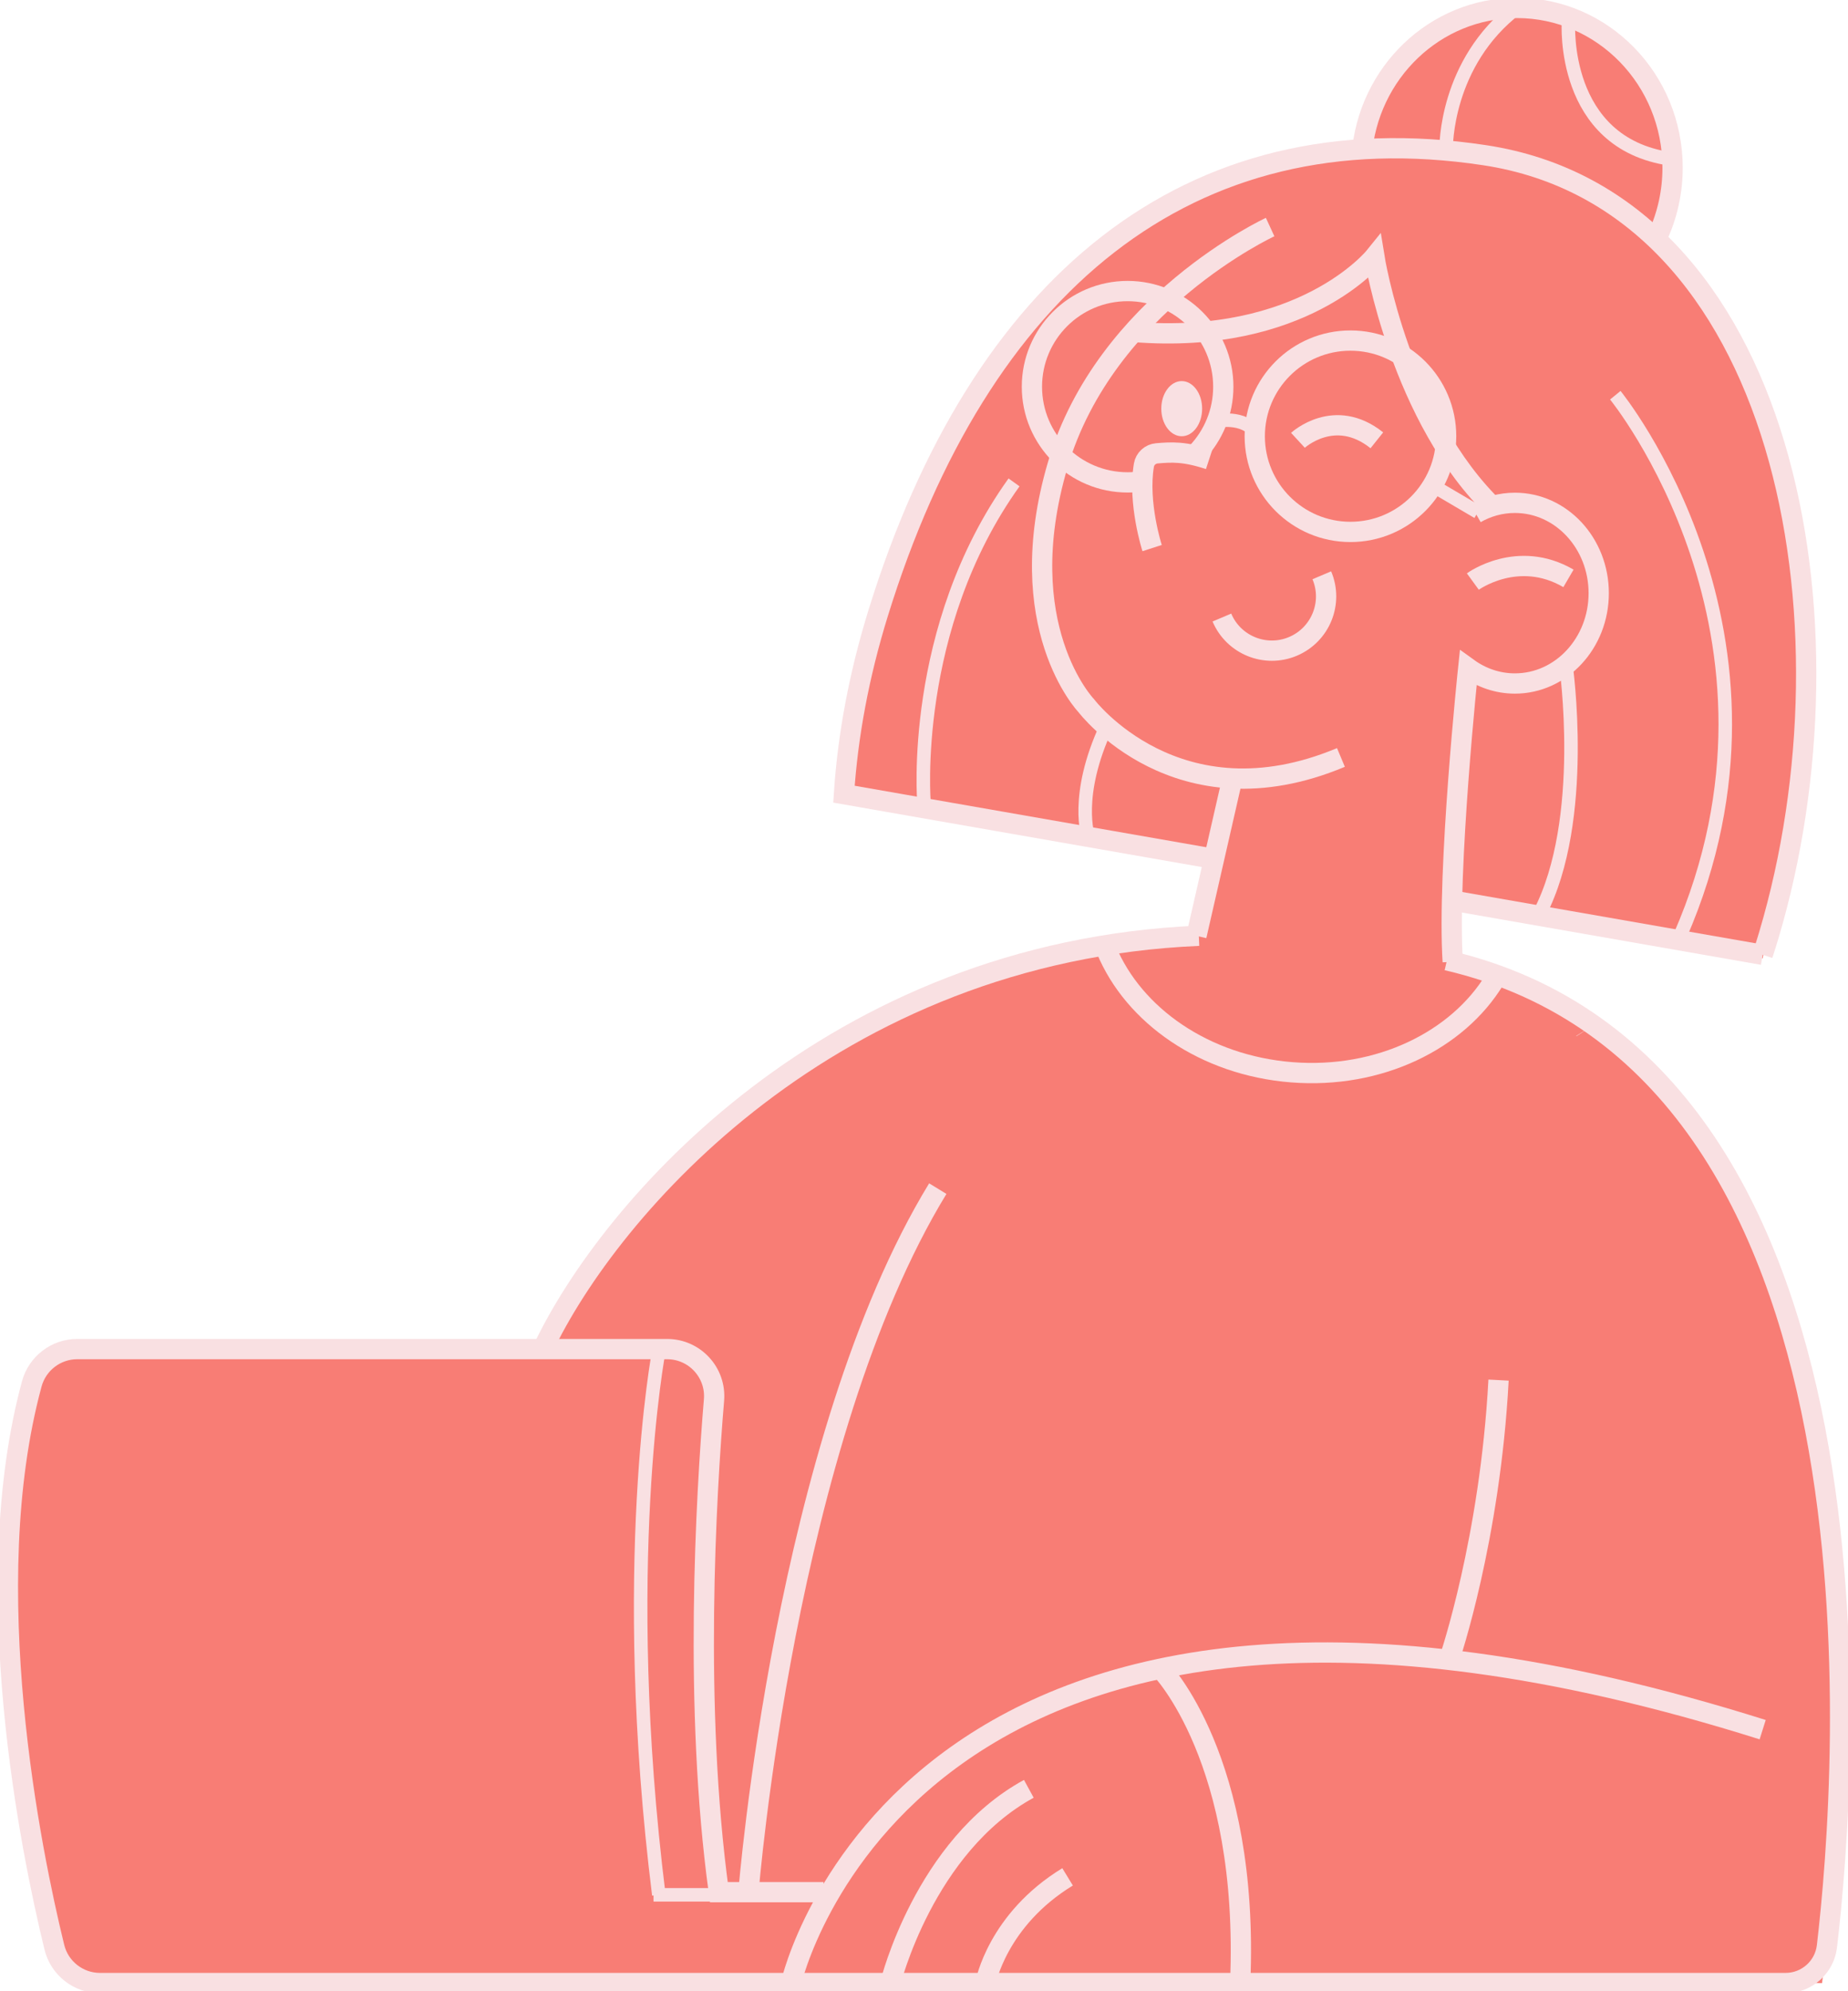 <svg xmlns="http://www.w3.org/2000/svg" width="547" height="589" viewBox="0 0 547 589" fill="none"><g clip-path="url(#clip0_2141_79)"><path d="M506.971 340.966C492.356 317.454 471.658 303.279 471.658 303.279L466.614 306.538L466.575 306.459L471.658 303.279L438.698 286.956L429.995 284.502V266.514L521.743 283.517L533.018 229.1L534.622 184.224L528.006 136.301L512.687 100.747L492.294 72.796L492.614 64.919L495.07 43.86L486.718 19.613L464.213 4.993L448.989 2.344L429.987 5.446L417.945 14.69L406.911 30.334L403.032 43.165L359.078 54.175L318.643 78.172L300.963 99.34L275.721 140.489L261.301 177.027L250.674 225.076L249.799 234.953L357.874 253.574L354.136 276.875L308.446 283.478L266.017 298.638L243.394 310.96L204.562 340.935L183.848 363.291L166.519 388.085L160.749 398.923L22.857 399.134L13.458 402.791L8.985 411.043L6.6 421.498L3.667 441.627L2.346 457.841V480.135L3.746 501.248L6.06 522.456L9.54 544.866L13.458 567.863L18.845 581.584L19.987 581.928L23.905 585.421L539.321 586.671C539.321 586.671 560.192 426.624 506.963 340.982L506.971 340.966Z" fill="#F87D75"></path><path d="M349.781 129.057C353.119 129.057 355.825 125.405 355.825 120.899C355.825 116.394 353.119 112.741 349.781 112.741C346.442 112.741 343.736 116.394 343.736 120.899C343.736 125.405 346.442 129.057 349.781 129.057Z" fill="#F9E0E2"></path><path d="M354.848 276.828C245.889 281.493 180.438 357.493 160.756 398.907" stroke="#F9E0E2" stroke-width="6" stroke-miterlimit="10"></path><path d="M428.29 284.096C562.976 315.406 546.695 525.331 540.768 575.771C540.041 581.975 534.778 586.656 528.522 586.656H29.613C23.193 586.656 17.61 582.28 16.085 576.044C9.219 547.929 -6.905 469.554 9.399 409.425C11.049 403.346 16.554 399.111 22.857 399.111H163.04H197.462C205.61 399.111 212.014 406.057 211.342 414.168C208.996 442.33 205.281 505.069 212.773 559.768H243.754" stroke="#F9E0E2" stroke-width="6" stroke-miterlimit="10"></path><path d="M375.953 67.177C375.953 67.177 327.158 89.682 313.083 137.504C299.008 185.326 321.528 208.768 321.528 208.768C321.528 208.768 348.428 244.4 396.91 224.084" stroke="#F9E0E2" stroke-width="6" stroke-miterlimit="10"></path><path d="M430.44 266.514L521.743 282.47" stroke="#F9E0E2" stroke-width="6" stroke-miterlimit="10"></path><path d="M521.742 282.47C522.376 280.54 522.994 278.587 523.58 276.602C551.113 184.06 528.647 59.418 439.441 45.915C351.626 32.624 289.929 84.361 259.902 181.466C254.232 199.798 250.925 217.739 249.806 234.945L359.977 254.199" stroke="#F9E0E2" stroke-width="6" stroke-miterlimit="10"></path><path d="M403.048 46.025C404.847 21.59 424.732 2.344 448.996 2.344C474.449 2.344 495.078 23.52 495.078 49.643C495.078 56.722 493.561 63.434 490.847 69.459" stroke="#F9E0E2" stroke-width="6" stroke-miterlimit="10"></path><path d="M338.122 142.372C336.698 142.591 335.244 142.708 333.766 142.708C318.119 142.708 305.443 130.034 305.443 114.406C305.443 98.777 318.127 86.103 333.766 86.103C349.405 86.103 362.089 98.777 362.089 114.406C362.089 121.97 359.117 128.846 354.277 133.925" stroke="#F9E0E2" stroke-width="6" stroke-miterlimit="10"></path><path d="M399.725 157.359C415.367 157.359 428.047 144.688 428.047 129.057C428.047 113.426 415.367 100.754 399.725 100.754C384.082 100.754 371.402 113.426 371.402 129.057C371.402 144.688 384.082 157.359 399.725 157.359Z" stroke="#F9E0E2" stroke-width="6" stroke-miterlimit="10"></path><path d="M442.756 150.811C414.465 123.876 406.817 76.031 406.817 76.031C406.817 76.031 385.657 102.239 335.479 98.199" stroke="#F9E0E2" stroke-width="6" stroke-miterlimit="10"></path><path d="M430.002 284.502C428.274 257.458 434.585 197.68 434.585 197.68C438.534 200.532 443.288 202.204 448.402 202.204C462.11 202.204 473.214 190.241 473.214 175.48C473.214 160.72 462.102 148.756 448.402 148.756C444.203 148.756 440.246 149.881 436.782 151.866" stroke="#F9E0E2" stroke-width="6" stroke-miterlimit="10"></path><path d="M364.794 230.265L354.144 276.868" stroke="#F9E0E2" stroke-width="6" stroke-miterlimit="10"></path><path d="M442.412 289.784C431.449 307.827 408.225 319.259 382.365 317.219C356.506 315.18 335.565 300.388 327.487 280.993" stroke="#F9E0E2" stroke-width="6" stroke-miterlimit="10"></path><path d="M360.087 124.369C358.852 125.126 366.726 122.376 371.59 127.611" stroke="#F9E0E2" stroke-width="4" stroke-miterlimit="10"></path><path d="M424.021 143.622L437.439 151.515" stroke="#F9E0E2" stroke-width="4" stroke-miterlimit="10"></path><path d="M341.023 162.142C341.023 162.142 336.714 148.842 338.591 137.613C338.911 135.715 340.499 134.277 342.422 134.113C346.77 133.745 350.531 133.503 357.89 135.918" stroke="#F9E0E2" stroke-width="6" stroke-miterlimit="10"></path><path d="M391.248 170.19C394.705 178.348 390.881 187.764 382.717 191.218C374.553 194.672 365.131 190.851 361.674 182.693" stroke="#F9E0E2" stroke-width="6" stroke-miterlimit="10"></path><path d="M435.953 172.042C435.953 172.042 449.247 162.353 464.26 171.104" stroke="#F9E0E2" stroke-width="6" stroke-miterlimit="10"></path><path d="M384.187 130.26C384.187 130.26 395.033 120.258 407.544 130.26" stroke="#F9E0E2" stroke-width="6" stroke-miterlimit="10"></path><path d="M234.152 586.656C234.152 586.656 268.84 431.992 521.743 511.696" stroke="#F9E0E2" stroke-width="6" stroke-miterlimit="10"></path><path d="M343.517 493.645C343.517 493.645 369.901 520.439 367.086 586.648" stroke="#F9E0E2" stroke-width="6" stroke-miterlimit="10"></path><path d="M263.553 586.656C263.553 586.656 273.563 546.077 304.528 529.199" stroke="#F9E0E2" stroke-width="6" stroke-miterlimit="10"></path><path d="M291.704 586.656C291.704 586.656 295.145 567.957 316 555.243" stroke="#F9E0E2" stroke-width="6" stroke-miterlimit="10"></path><path d="M429.087 490.551C429.087 490.551 441.059 455.372 443.562 408.284" stroke="#F9E0E2" stroke-width="6" stroke-miterlimit="10"></path><path d="M221.538 559.775C221.538 559.775 232.212 425.944 277.582 351.64" stroke="#F9E0E2" stroke-width="6" stroke-miterlimit="10"></path><path d="M463.502 196.68C463.502 196.68 470.102 242.47 455.713 270.187" stroke="#F9E0E2" stroke-width="4" stroke-miterlimit="10"></path><path d="M478.125 116.922C478.125 116.922 536.092 187.936 497.306 276.829" stroke="#F9E0E2" stroke-width="4" stroke-miterlimit="10"></path><path d="M322.138 247.588C322.138 247.588 317.9 235.484 327.479 214.91" stroke="#F9E0E2" stroke-width="4" stroke-miterlimit="10"></path><path d="M273.5 237.469C273.5 237.469 269.184 185.896 300.149 142.708" stroke="#F9E0E2" stroke-width="4" stroke-miterlimit="10"></path><path d="M428.055 43.86C428.055 43.86 427.68 18.566 448.996 2.344" stroke="#F9E0E2" stroke-width="4" stroke-miterlimit="10"></path><path d="M464.26 6.697C464.26 6.697 461.985 42.329 494.405 47.017" stroke="#F9E0E2" stroke-width="4" stroke-miterlimit="10"></path><path d="M212.78 560.557H193.442" stroke="#F9E0E2" stroke-width="4" stroke-miterlimit="10"></path><path d="M195.006 399.689C195.006 399.689 182.909 463.194 195.006 560.557" stroke="#F9E0E2" stroke-width="4" stroke-miterlimit="10"></path></g><defs><clipPath id="clip0_2141_79"><rect width="547" height="589" fill="white"></rect></clipPath></defs></svg>